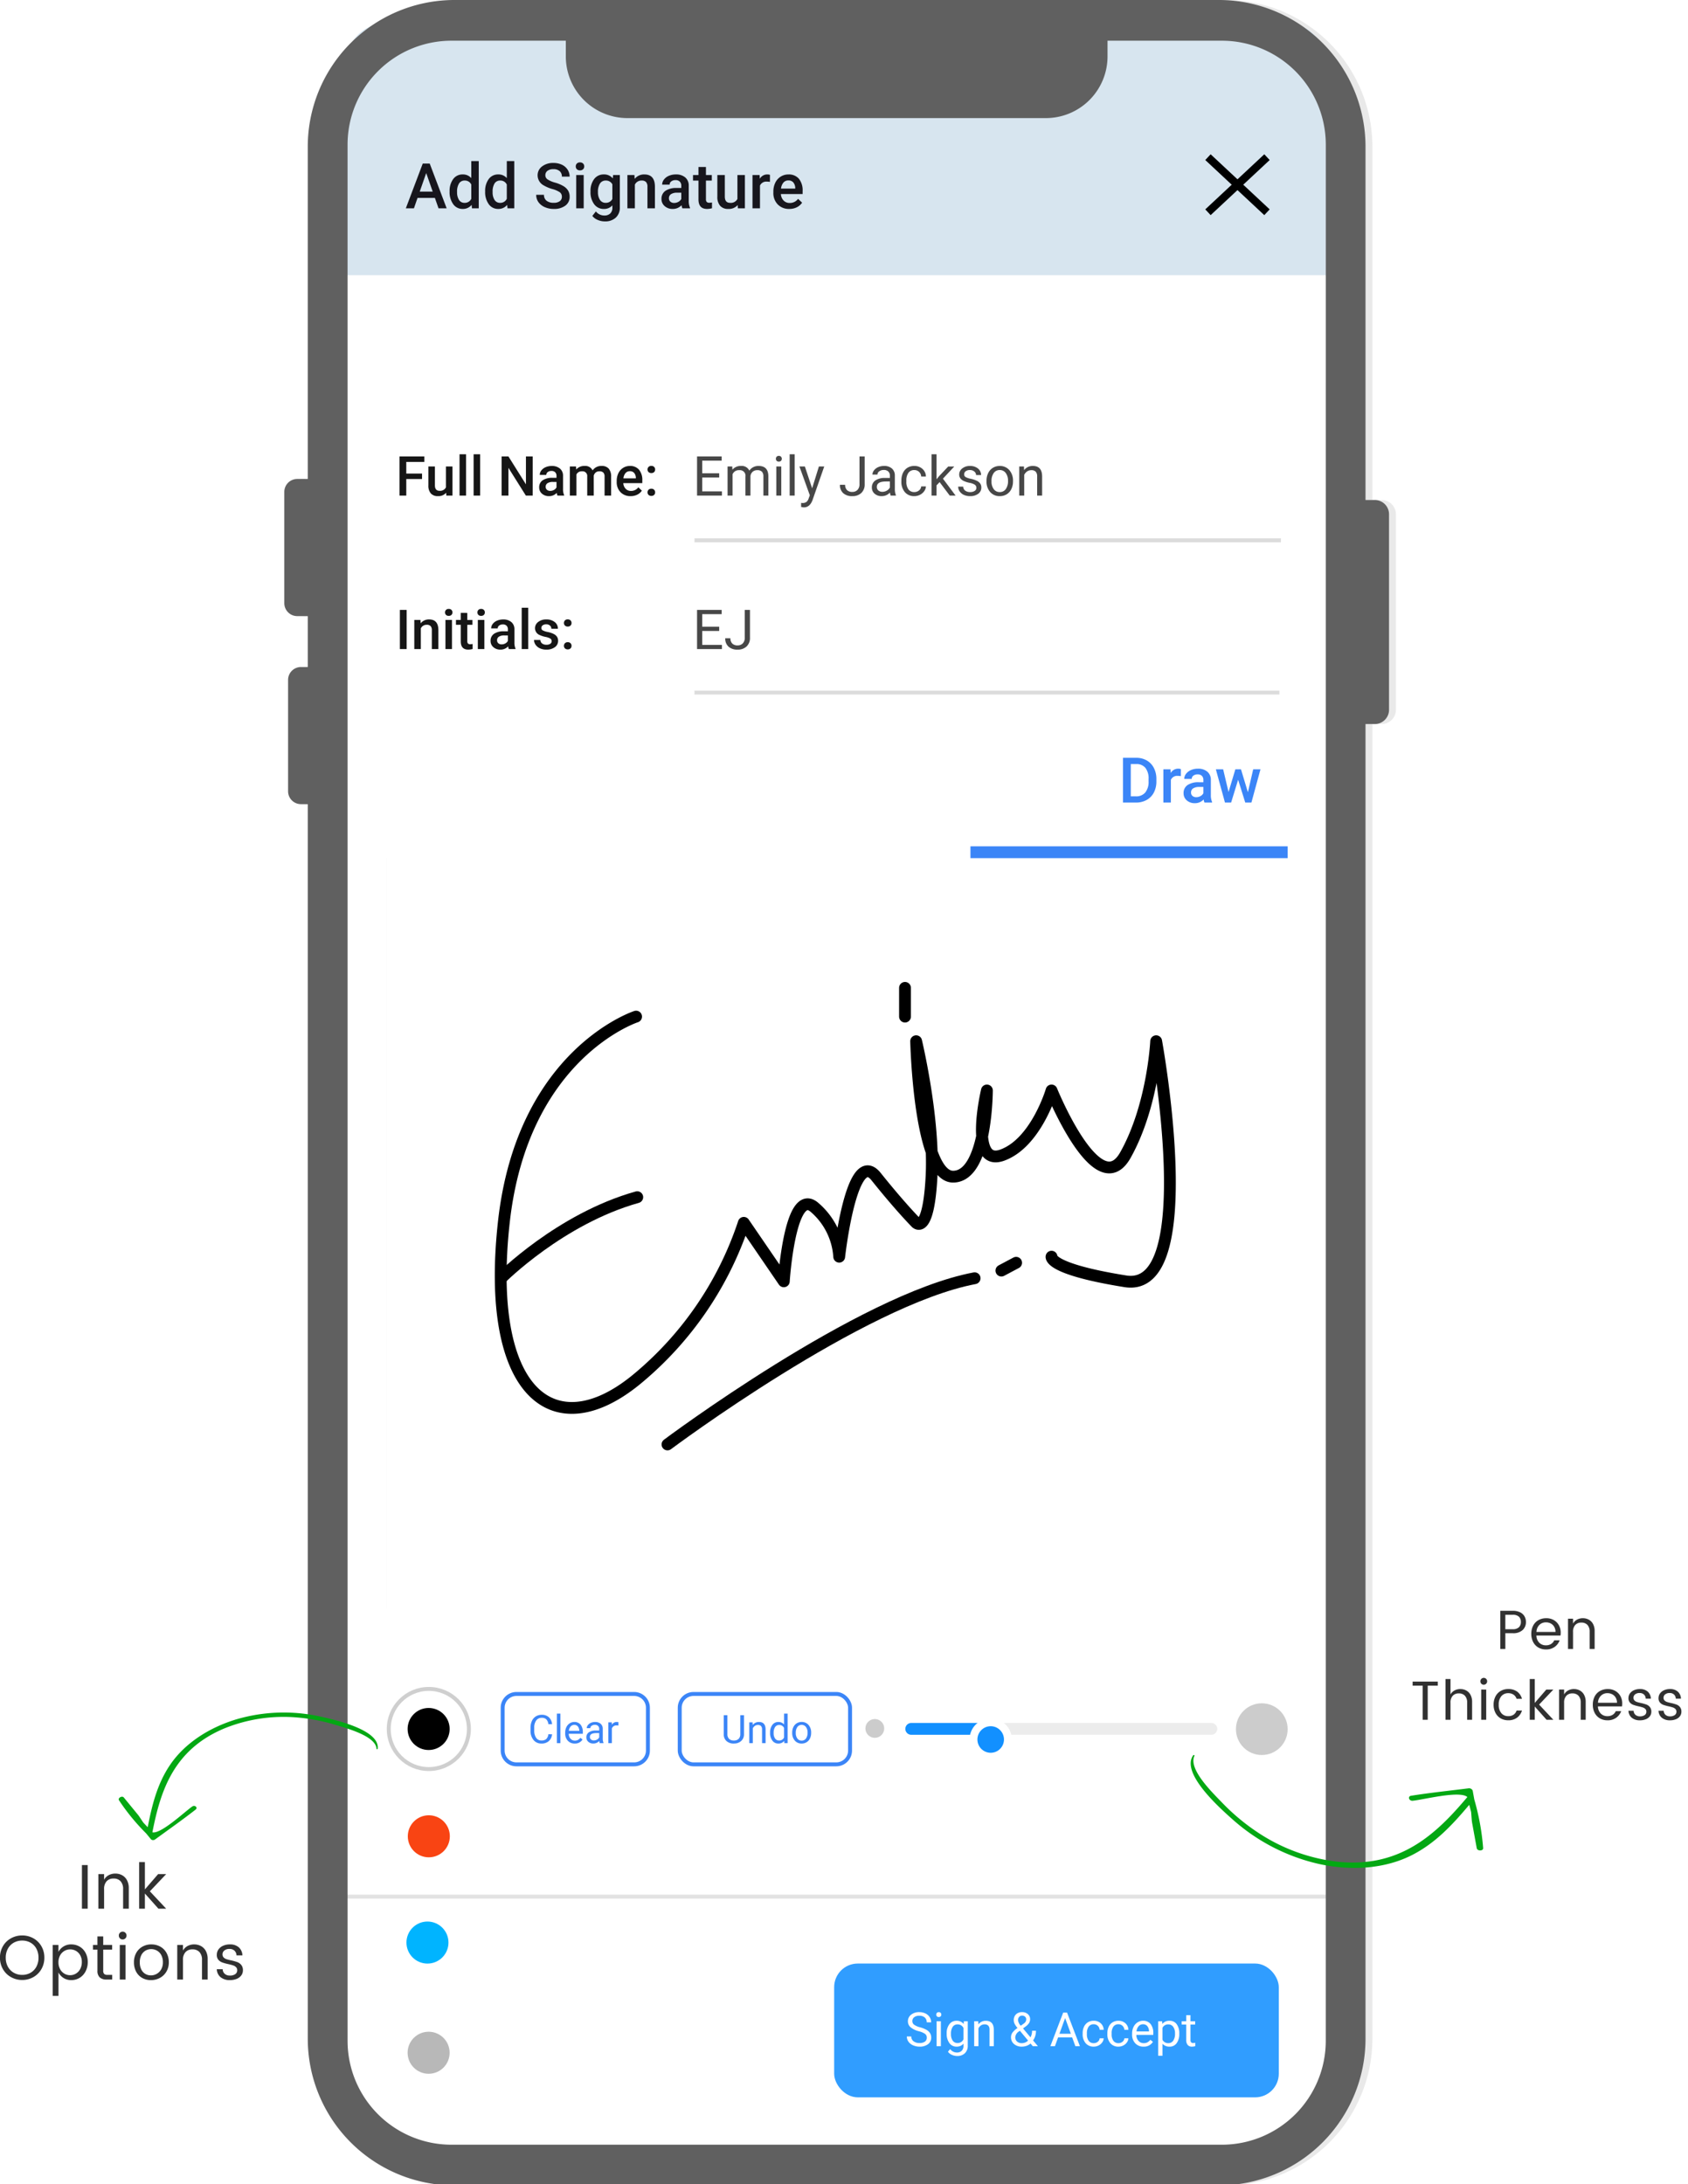 <?xml version="1.0" encoding="utf-8"?>
<svg xmlns="http://www.w3.org/2000/svg" xmlns:xlink="http://www.w3.org/1999/xlink" width="429" height="555" viewBox="0 0 429 555">
  <defs>
    <clipPath id="clip-path">
      <rect id="Rectangle_8425" data-name="Rectangle 8425" width="429" height="555" transform="translate(4623 964)" fill="#fff"/>
    </clipPath>
    <filter id="Rectangle_8421">
      <feOffset input="SourceAlpha"/>
      <feGaussianBlur stdDeviation="7.5" result="blur"/>
      <feFlood flood-opacity="0.122" result="color"/>
      <feComposite operator="out" in="SourceGraphic" in2="blur"/>
      <feComposite operator="in" in="color"/>
      <feComposite operator="in" in2="SourceGraphic"/>
    </filter>
    <filter id="Path_50252" x="237.405" y="427.628" width="28.752" height="28.753" filterUnits="userSpaceOnUse">
      <feOffset dy="3" input="SourceAlpha"/>
      <feGaussianBlur stdDeviation="3" result="blur-2"/>
      <feFlood flood-opacity="0.161"/>
      <feComposite operator="in" in2="blur-2"/>
      <feComposite in="SourceGraphic"/>
    </filter>
    <clipPath id="clip-path-2">
      <rect id="Rectangle_8395" data-name="Rectangle 8395" width="67.218" height="26.301" transform="translate(0)" fill="#03a813"/>
    </clipPath>
    <clipPath id="clip-path-3">
      <rect id="Rectangle_8395-2" data-name="Rectangle 8395" width="77.562" height="30.348" fill="#03a813"/>
    </clipPath>
  </defs>
  <g id="Mask_Group_82" data-name="Mask Group 82" transform="translate(-4623 -964)" clip-path="url(#clip-path)">
    <g id="Group_41165" data-name="Group 41165" transform="translate(3577.251 5.934)">
      <g id="screen_bg" data-name="screen bg" transform="translate(829.749)">
        <path id="Union_19" data-name="Union 19" d="M-1626.7,555.321a37.3,37.3,0,0,1-37.334-37.267V204.334h-1.724a3.272,3.272,0,0,1-3.281-3.273v-28.3a3.275,3.275,0,0,1,3.281-3.273h1.724V156.554h-2.677a3.287,3.287,0,0,1-3.287-3.281v-28.29a3.286,3.286,0,0,1,3.287-3.28h2.677V37.261A37.293,37.293,0,0,1-1626.7,0h194.172a37.289,37.289,0,0,1,37.319,37.261V127.05h2.335a3.633,3.633,0,0,1,3.641,3.622v49.685a3.629,3.629,0,0,1-3.641,3.622h-2.335V518.054a37.3,37.3,0,0,1-37.319,37.267Z" transform="translate(1960 958.066)" fill="#d8d8d8" opacity="0.56"/>
        <g id="Group_41117" data-name="Group 41117" transform="translate(302.348 964)">
          <g id="Group_31902" data-name="Group 31902" transform="translate(1.984 0)">
            <g id="Group_5250" data-name="Group 5250" transform="translate(0)">
              <rect id="Rectangle_12" data-name="Rectangle 12" width="249" height="540" rx="10" transform="translate(-0.081 0)" fill="#fff"/>
              <path id="Rectangle_5434" data-name="Rectangle 5434" d="M10,0H239a10,10,0,0,1,10,10V64a0,0,0,0,1,0,0H0a0,0,0,0,1,0,0V10A10,10,0,0,1,10,0Z" transform="translate(-0.332 0)" fill="#d7e5ef"/>
              <g id="Group_41119" data-name="Group 41119" transform="translate(14.98 30)">
                <path id="Path_50243" data-name="Path 50243" d="M7.523-2.648H3.117L2.2,0H.141l4.3-11.375H6.211L10.516,0H8.453ZM3.672-4.242h3.3L5.32-8.961Zm7.594-.047a5.026,5.026,0,0,1,.906-3.137A2.9,2.9,0,0,1,14.6-8.609a2.759,2.759,0,0,1,2.172.938V-12h1.9V0H16.953l-.094-.875A2.8,2.8,0,0,1,14.586.156a2.887,2.887,0,0,1-2.4-1.2A5.21,5.21,0,0,1,11.266-4.289Zm1.9.164a3.519,3.519,0,0,0,.5,2.012,1.61,1.61,0,0,0,1.41.723,1.793,1.793,0,0,0,1.7-1.039V-6.039a1.766,1.766,0,0,0-1.687-1.016,1.622,1.622,0,0,0-1.422.73A3.919,3.919,0,0,0,13.164-4.125ZM20.3-4.289A5.026,5.026,0,0,1,21.2-7.426a2.9,2.9,0,0,1,2.43-1.184,2.759,2.759,0,0,1,2.172.938V-12h1.9V0H25.984l-.094-.875A2.8,2.8,0,0,1,23.617.156a2.887,2.887,0,0,1-2.4-1.2A5.21,5.21,0,0,1,20.3-4.289Zm1.9.164a3.519,3.519,0,0,0,.5,2.012,1.61,1.61,0,0,0,1.41.723A1.793,1.793,0,0,0,25.8-2.43V-6.039a1.766,1.766,0,0,0-1.687-1.016,1.622,1.622,0,0,0-1.422.73A3.918,3.918,0,0,0,22.2-4.125Zm17.6,1.2a1.374,1.374,0,0,0-.527-1.156,6.345,6.345,0,0,0-1.9-.82,9.186,9.186,0,0,1-2.187-.922,2.919,2.919,0,0,1-1.555-2.547,2.772,2.772,0,0,1,1.121-2.266,4.538,4.538,0,0,1,2.91-.891,4.916,4.916,0,0,1,2.117.438,3.475,3.475,0,0,1,1.461,1.246,3.2,3.2,0,0,1,.531,1.793H39.8a1.782,1.782,0,0,0-.559-1.395,2.305,2.305,0,0,0-1.6-.5,2.408,2.408,0,0,0-1.5.414A1.379,1.379,0,0,0,35.6-8.383,1.247,1.247,0,0,0,36.18-7.34a6.66,6.66,0,0,0,1.906.813,8.768,8.768,0,0,1,2.133.9A3.392,3.392,0,0,1,41.4-4.473a3.011,3.011,0,0,1,.375,1.527,2.707,2.707,0,0,1-1.09,2.262,4.727,4.727,0,0,1-2.957.84A5.557,5.557,0,0,1,35.457-.3a3.812,3.812,0,0,1-1.609-1.262,3.144,3.144,0,0,1-.574-1.875H35.25a1.84,1.84,0,0,0,.641,1.5,2.805,2.805,0,0,0,1.836.531,2.437,2.437,0,0,0,1.551-.418A1.349,1.349,0,0,0,39.8-2.93ZM45.344,0h-1.9V-8.453h1.9ZM43.328-10.648a1.008,1.008,0,0,1,.277-.727,1.048,1.048,0,0,1,.793-.289,1.061,1.061,0,0,1,.8.289,1,1,0,0,1,.281.727.977.977,0,0,1-.281.715,1.069,1.069,0,0,1-.8.285,1.056,1.056,0,0,1-.793-.285A.984.984,0,0,1,43.328-10.648Zm3.75,6.359A4.944,4.944,0,0,1,48-7.434a2.971,2.971,0,0,1,2.457-1.176A2.784,2.784,0,0,1,52.734-7.6l.086-.852h1.711v8.2A3.406,3.406,0,0,1,53.5,2.367a3.943,3.943,0,0,1-2.793.961,4.5,4.5,0,0,1-1.816-.387A3.228,3.228,0,0,1,47.539,1.93l.9-1.141a2.713,2.713,0,0,0,2.156,1.039,2.1,2.1,0,0,0,1.492-.512,1.961,1.961,0,0,0,.547-1.5v-.57a2.8,2.8,0,0,1-2.187.914,2.964,2.964,0,0,1-2.426-1.18A5.1,5.1,0,0,1,47.078-4.289Zm1.891.164a3.4,3.4,0,0,0,.52,2,1.671,1.671,0,0,0,1.441.73,1.827,1.827,0,0,0,1.7-.984V-6.094a1.8,1.8,0,0,0-1.687-.961,1.677,1.677,0,0,0-1.457.742A3.811,3.811,0,0,0,48.969-4.125Zm9.273-4.328.055.977a3.039,3.039,0,0,1,2.461-1.133q2.641,0,2.688,3.023V0h-1.9V-5.477A1.741,1.741,0,0,0,61.2-6.668a1.462,1.462,0,0,0-1.137-.387,1.829,1.829,0,0,0-1.711,1.039V0h-1.9V-8.453ZM70.43,0a2.93,2.93,0,0,1-.219-.789,2.955,2.955,0,0,1-2.219.945A2.982,2.982,0,0,1,65.914-.57a2.325,2.325,0,0,1-.8-1.8,2.4,2.4,0,0,1,1-2.074,4.865,4.865,0,0,1,2.871-.723h1.164v-.555a1.481,1.481,0,0,0-.367-1.051,1.456,1.456,0,0,0-1.117-.395A1.672,1.672,0,0,0,67.6-6.84a1,1,0,0,0-.414.824h-1.9a2.107,2.107,0,0,1,.461-1.3A3.071,3.071,0,0,1,67-8.266a4.4,4.4,0,0,1,1.77-.344,3.547,3.547,0,0,1,2.367.746,2.661,2.661,0,0,1,.906,2.1v3.813a4.321,4.321,0,0,0,.32,1.82V0ZM68.344-1.367A2.159,2.159,0,0,0,69.4-1.641a1.827,1.827,0,0,0,.746-.734V-3.969H69.125a2.8,2.8,0,0,0-1.586.367,1.189,1.189,0,0,0-.531,1.039,1.109,1.109,0,0,0,.363.871A1.407,1.407,0,0,0,68.344-1.367Zm8.07-9.141v2.055h1.492v1.406H76.414v4.719a1.039,1.039,0,0,0,.191.7.888.888,0,0,0,.684.215,2.924,2.924,0,0,0,.664-.078V-.023a4.676,4.676,0,0,1-1.25.18q-2.188,0-2.187-2.414V-7.047H73.125V-8.453h1.391v-2.055Zm8.063,9.68A2.944,2.944,0,0,1,82.1.156a2.624,2.624,0,0,1-2.082-.8,3.423,3.423,0,0,1-.707-2.328V-8.453h1.9V-3q0,1.609,1.336,1.609a1.876,1.876,0,0,0,1.867-.992v-6.07h1.9V0H84.523Zm8.2-5.891a4.7,4.7,0,0,0-.773-.062,1.741,1.741,0,0,0-1.758,1V0h-1.9V-8.453h1.813l.047.945a2.139,2.139,0,0,1,1.906-1.1,1.777,1.777,0,0,1,.672.109ZM97.594.156A3.928,3.928,0,0,1,94.668-.98a4.124,4.124,0,0,1-1.121-3.027v-.234A5.072,5.072,0,0,1,94.035-6.5a3.716,3.716,0,0,1,1.371-1.551,3.625,3.625,0,0,1,1.969-.555,3.318,3.318,0,0,1,2.668,1.1,4.658,4.658,0,0,1,.941,3.117v.766H95.461a2.539,2.539,0,0,0,.7,1.656,2.1,2.1,0,0,0,1.543.609,2.571,2.571,0,0,0,2.125-1.055l1.023.977A3.418,3.418,0,0,1,99.5-.262,4.244,4.244,0,0,1,97.594.156Zm-.227-7.242a1.6,1.6,0,0,0-1.262.547,2.835,2.835,0,0,0-.613,1.523h3.617v-.141A2.307,2.307,0,0,0,98.6-6.6,1.586,1.586,0,0,0,97.367-7.086Z" transform="translate(-0.312 17)" fill="#17161d"/>
                <g id="Group_31994" data-name="Group 31994" transform="translate(203.728 4)">
                  <line id="Line_563" data-name="Line 563" x2="15" y2="14" transform="translate(-0.04 0)" fill="none" stroke="#000" stroke-width="2"/>
                  <line id="Line_564" data-name="Line 564" x1="15" y2="14" transform="translate(-0.04 0)" fill="none" stroke="#000" stroke-width="2"/>
                </g>
              </g>
            </g>
          </g>
          <g id="Group_31992" data-name="Group 31992" transform="translate(1.984 476)">
            <g id="Group_31979" data-name="Group 31979" transform="translate(123.835 17)">
              <rect id="Rectangle_29" data-name="Rectangle 29" width="113" height="34" rx="6" transform="translate(-0.167 0)" fill="#2297ff" opacity="0.93"/>
              <path id="Path_50254" data-name="Path 50254" d="M3.5-3.8A5.29,5.29,0,0,1,1.4-4.825a1.954,1.954,0,0,1-.659-1.5,2.064,2.064,0,0,1,.806-1.667,3.2,3.2,0,0,1,2.095-.659,3.5,3.5,0,0,1,1.567.34,2.577,2.577,0,0,1,1.066.938A2.4,2.4,0,0,1,6.65-6.064H5.52a1.56,1.56,0,0,0-.492-1.22,2,2,0,0,0-1.389-.444,2.049,2.049,0,0,0-1.3.367,1.224,1.224,0,0,0-.466,1.018,1.1,1.1,0,0,0,.442.883,4.339,4.339,0,0,0,1.506.66,6.987,6.987,0,0,1,1.664.66,2.525,2.525,0,0,1,.891.841,2.146,2.146,0,0,1,.29,1.131A1.993,1.993,0,0,1,5.859-.507,3.448,3.448,0,0,1,3.7.117,4.01,4.01,0,0,1,2.057-.22,2.761,2.761,0,0,1,.882-1.143a2.252,2.252,0,0,1-.413-1.33H1.6a1.469,1.469,0,0,0,.571,1.222A2.4,2.4,0,0,0,3.7-.8a2.211,2.211,0,0,0,1.365-.363,1.18,1.18,0,0,0,.475-.99,1.158,1.158,0,0,0-.439-.97A5.066,5.066,0,0,0,3.5-3.8ZM9.117,0H8.033V-6.34H9.117ZM7.945-8.021a.647.647,0,0,1,.161-.445.6.6,0,0,1,.478-.182.614.614,0,0,1,.48.182.64.64,0,0,1,.164.445.619.619,0,0,1-.164.439.626.626,0,0,1-.48.176.616.616,0,0,1-.478-.176A.626.626,0,0,1,7.945-8.021Zm2.648,4.8a3.726,3.726,0,0,1,.686-2.358A2.192,2.192,0,0,1,13.1-6.457a2.181,2.181,0,0,1,1.811.82l.053-.7h.99V-.152a2.579,2.579,0,0,1-.729,1.939,2.692,2.692,0,0,1-1.96.709A3.261,3.261,0,0,1,11.918,2.2a2.31,2.31,0,0,1-1-.8l.563-.65a2.12,2.12,0,0,0,1.705.861,1.661,1.661,0,0,0,1.233-.445,1.7,1.7,0,0,0,.442-1.254V-.633a2.228,2.228,0,0,1-1.775.75,2.166,2.166,0,0,1-1.8-.9A3.918,3.918,0,0,1,10.594-3.223Zm1.09.123a2.843,2.843,0,0,0,.439,1.685,1.428,1.428,0,0,0,1.23.612,1.588,1.588,0,0,0,1.506-.932V-4.629a1.606,1.606,0,0,0-1.494-.908,1.441,1.441,0,0,0-1.236.615A3.1,3.1,0,0,0,11.684-3.1Zm6.926-3.24.035.8a2.31,2.31,0,0,1,1.9-.914q2.01,0,2.027,2.268V0H21.486V-4.2a1.459,1.459,0,0,0-.313-1.014,1.256,1.256,0,0,0-.958-.328,1.564,1.564,0,0,0-.926.281,1.91,1.91,0,0,0-.621.738V0H17.584V-6.34Zm8.338,4.049a2,2,0,0,1,.343-1.131,5.223,5.223,0,0,1,1.31-1.2,5.655,5.655,0,0,1-.762-1.113,2,2,0,0,1-.193-.838A2.011,2.011,0,0,1,28.219-8.1a2.158,2.158,0,0,1,1.559-.551,2.1,2.1,0,0,1,1.453.513A1.658,1.658,0,0,1,31.8-6.844a1.823,1.823,0,0,1-.261.952,3.388,3.388,0,0,1-.911.917l-.627.463,1.9,2.268a3.6,3.6,0,0,0,.4-1.693h.979a4.085,4.085,0,0,1-.721,2.479L33.779,0h-1.3L31.91-.674a2.97,2.97,0,0,1-1.017.589,3.6,3.6,0,0,1-1.187.2,2.932,2.932,0,0,1-2-.662A2.208,2.208,0,0,1,26.947-2.291Zm2.76,1.523a2.282,2.282,0,0,0,1.576-.656L29.2-3.914l-.193.141a1.951,1.951,0,0,0-.979,1.482,1.439,1.439,0,0,0,.448,1.107A1.734,1.734,0,0,0,29.707-.768Zm-.979-5.842A2.461,2.461,0,0,0,29.42-5.2l.691-.486a1.84,1.84,0,0,0,.545-.536,1.222,1.222,0,0,0,.146-.618A.838.838,0,0,0,30.51-7.5a1.069,1.069,0,0,0-.738-.261.955.955,0,0,0-.762.325A1.213,1.213,0,0,0,28.729-6.609ZM42.486-2.232H38.912L38.109,0h-1.16l3.258-8.531h.984L44.455,0H43.3Zm-3.234-.92h2.9L40.7-7.143ZM47.977-.768a1.561,1.561,0,0,0,1.014-.352A1.237,1.237,0,0,0,49.471-2H50.5a1.966,1.966,0,0,1-.375,1.037,2.47,2.47,0,0,1-.923.785,2.663,2.663,0,0,1-1.222.293,2.612,2.612,0,0,1-2.06-.864,3.442,3.442,0,0,1-.765-2.364v-.182a3.817,3.817,0,0,1,.34-1.646,2.588,2.588,0,0,1,.976-1.119,2.771,2.771,0,0,1,1.5-.4,2.543,2.543,0,0,1,1.772.639A2.283,2.283,0,0,1,50.5-4.16H49.471A1.494,1.494,0,0,0,49-5.171a1.449,1.449,0,0,0-1.034-.4,1.517,1.517,0,0,0-1.28.595,2.793,2.793,0,0,0-.454,1.72v.205a2.737,2.737,0,0,0,.451,1.688A1.524,1.524,0,0,0,47.977-.768Zm6.281,0a1.561,1.561,0,0,0,1.014-.352A1.237,1.237,0,0,0,55.752-2h1.025A1.966,1.966,0,0,1,56.4-.961a2.47,2.47,0,0,1-.923.785,2.663,2.663,0,0,1-1.222.293A2.612,2.612,0,0,1,52.2-.747a3.442,3.442,0,0,1-.765-2.364v-.182a3.817,3.817,0,0,1,.34-1.646,2.588,2.588,0,0,1,.976-1.119,2.771,2.771,0,0,1,1.5-.4,2.543,2.543,0,0,1,1.772.639,2.283,2.283,0,0,1,.753,1.658H55.752a1.494,1.494,0,0,0-.466-1.011,1.449,1.449,0,0,0-1.034-.4,1.517,1.517,0,0,0-1.28.595,2.793,2.793,0,0,0-.454,1.72v.205a2.737,2.737,0,0,0,.451,1.688A1.524,1.524,0,0,0,54.258-.768Zm6.369.885a2.77,2.77,0,0,1-2.1-.847,3.142,3.142,0,0,1-.809-2.265v-.2a3.8,3.8,0,0,1,.36-1.685,2.811,2.811,0,0,1,1.008-1.16,2.534,2.534,0,0,1,1.4-.419,2.374,2.374,0,0,1,1.922.814A3.526,3.526,0,0,1,63.1-3.311v.451H58.8a2.254,2.254,0,0,0,.548,1.515,1.722,1.722,0,0,0,1.333.577A1.888,1.888,0,0,0,61.658-1a2.444,2.444,0,0,0,.7-.621l.662.516A2.662,2.662,0,0,1,60.627.117Zm-.135-5.684a1.446,1.446,0,0,0-1.1.478A2.321,2.321,0,0,0,58.84-3.75h3.176v-.082a2.065,2.065,0,0,0-.445-1.28A1.361,1.361,0,0,0,60.492-5.566ZM69.709-3.1a3.8,3.8,0,0,1-.662,2.332,2.122,2.122,0,0,1-1.793.885,2.325,2.325,0,0,1-1.816-.732V2.438H64.354V-6.34h.99l.053.7a2.233,2.233,0,0,1,1.84-.82,2.162,2.162,0,0,1,1.808.861,3.838,3.838,0,0,1,.665,2.4Zm-1.084-.123a2.8,2.8,0,0,0-.457-1.693,1.472,1.472,0,0,0-1.254-.621,1.593,1.593,0,0,0-1.477.873v3.029a1.6,1.6,0,0,0,1.488.867,1.465,1.465,0,0,0,1.239-.618A3.058,3.058,0,0,0,68.625-3.223Zm3.932-4.652V-6.34H73.74V-5.5H72.557v3.937a.88.88,0,0,0,.158.572.666.666,0,0,0,.539.191,2.624,2.624,0,0,0,.516-.07V0a3.161,3.161,0,0,1-.832.116,1.35,1.35,0,0,1-1.1-.439,1.888,1.888,0,0,1-.369-1.248V-5.5H70.318V-6.34h1.154V-7.875Z" transform="translate(17.833 21)" fill="#fff"/>
            </g>
            <line id="Line_45" data-name="Line 45" x2="249" transform="translate(-0.332 0)" fill="none" stroke="#707070" stroke-width="1" opacity="0.2"/>
          </g>
          <g id="Group_41128" data-name="Group 41128" transform="translate(0 2)">
            <path id="Path_50244" data-name="Path 50244" d="M6.747-4.218H2.741V0H1.012V-9.953H7.335v1.395H2.741V-5.6H6.747ZM12.872-.725a2.576,2.576,0,0,1-2.078.861,2.3,2.3,0,0,1-1.822-.7A3,3,0,0,1,8.354-2.6V-7.4h1.661v4.771q0,1.408,1.169,1.408a1.642,1.642,0,0,0,1.634-.868V-7.4h1.661V0H12.913ZM17.938,0H16.276V-10.5h1.661Zm3.575,0H19.852V-10.5h1.661ZM34.863,0H33.134L28.7-7.062V0H26.968V-9.953H28.7l4.45,7.089V-9.953h1.716Zm6.3,0a2.564,2.564,0,0,1-.191-.69,2.586,2.586,0,0,1-1.941.827A2.61,2.61,0,0,1,37.215-.5a2.034,2.034,0,0,1-.7-1.572,2.1,2.1,0,0,1,.878-1.815A4.257,4.257,0,0,1,39.9-4.519H40.92V-5a1.3,1.3,0,0,0-.321-.919,1.274,1.274,0,0,0-.978-.345,1.463,1.463,0,0,0-.93.284.878.878,0,0,0-.362.721H36.668a1.844,1.844,0,0,1,.4-1.138,2.687,2.687,0,0,1,1.1-.831,3.854,3.854,0,0,1,1.548-.3,3.1,3.1,0,0,1,2.071.653,2.328,2.328,0,0,1,.793,1.835v3.336a3.781,3.781,0,0,0,.28,1.593V0ZM39.341-1.2a1.89,1.89,0,0,0,.926-.239,1.6,1.6,0,0,0,.653-.643V-3.473h-.9a2.449,2.449,0,0,0-1.388.321,1.041,1.041,0,0,0-.465.909.971.971,0,0,0,.318.762A1.231,1.231,0,0,0,39.341-1.2Zm6.542-6.2.048.772a2.662,2.662,0,0,1,2.133-.909A2.045,2.045,0,0,1,50.094-6.4a2.623,2.623,0,0,1,2.27-1.135,2.306,2.306,0,0,1,1.822.677,2.98,2.98,0,0,1,.612,2V0H53.136V-4.812a1.471,1.471,0,0,0-.308-1.032,1.347,1.347,0,0,0-1.019-.328,1.383,1.383,0,0,0-.926.3,1.6,1.6,0,0,0-.5.8L50.388,0H48.727V-4.867a1.185,1.185,0,0,0-1.333-1.306,1.462,1.462,0,0,0-1.415.813V0H44.317V-7.4ZM59.76.137A3.437,3.437,0,0,1,57.2-.858a3.608,3.608,0,0,1-.981-2.649v-.205a4.438,4.438,0,0,1,.427-1.979,3.252,3.252,0,0,1,1.2-1.357,3.172,3.172,0,0,1,1.723-.485,2.9,2.9,0,0,1,2.334.964,4.076,4.076,0,0,1,.824,2.728v.67H57.894a2.221,2.221,0,0,0,.612,1.449,1.837,1.837,0,0,0,1.35.533,2.249,2.249,0,0,0,1.859-.923l.9.854A2.99,2.99,0,0,1,61.424-.229,3.713,3.713,0,0,1,59.76.137Zm-.2-6.337a1.4,1.4,0,0,0-1.1.479,2.48,2.48,0,0,0-.537,1.333h3.165v-.123a2.019,2.019,0,0,0-.444-1.261A1.388,1.388,0,0,0,59.562-6.2Zm5.455,4.45a.949.949,0,0,1,.718.263.914.914,0,0,1,.253.66.882.882,0,0,1-.253.646.963.963,0,0,1-.718.256.966.966,0,0,1-.7-.253.867.867,0,0,1-.26-.649.914.914,0,0,1,.253-.66A.94.94,0,0,1,65.017-1.75Zm0-5.8a.949.949,0,0,1,.718.263.914.914,0,0,1,.253.66.882.882,0,0,1-.253.646.963.963,0,0,1-.718.256.966.966,0,0,1-.7-.253.867.867,0,0,1-.26-.649.914.914,0,0,1,.253-.66A.94.94,0,0,1,65.017-7.554Z" transform="translate(14.166 118)" fill="#161616"/>
            <path id="Path_50246" data-name="Path 50246" d="M6.781-4.6H2.468v3.527H7.479V0H1.155V-9.953H7.41V-8.88H2.468v3.206H6.781ZM10.1-7.4l.034.82a2.732,2.732,0,0,1,2.194-.957,2.115,2.115,0,0,1,2.112,1.189,2.8,2.8,0,0,1,.96-.861,2.837,2.837,0,0,1,1.4-.328q2.434,0,2.475,2.577V0H18.013V-4.881a1.7,1.7,0,0,0-.362-1.186,1.6,1.6,0,0,0-1.217-.393,1.677,1.677,0,0,0-1.169.42,1.706,1.706,0,0,0-.54,1.131V0H13.453V-4.847A1.411,1.411,0,0,0,11.874-6.46a1.692,1.692,0,0,0-1.7,1.06V0H8.907V-7.4ZM22.559,0H21.294V-7.4h1.265ZM21.191-9.358a.755.755,0,0,1,.188-.52.706.706,0,0,1,.557-.212.717.717,0,0,1,.561.212.747.747,0,0,1,.191.52.722.722,0,0,1-.191.513.73.73,0,0,1-.561.205.718.718,0,0,1-.557-.205A.73.73,0,0,1,21.191-9.358ZM25.956,0H24.691V-10.5h1.265ZM30.4-1.853,32.122-7.4h1.354L30.5,1.142q-.69,1.846-2.194,1.846l-.239-.021L27.6,2.878V1.853l.342.027a1.683,1.683,0,0,0,1-.26,1.88,1.88,0,0,0,.591-.95l.28-.752L27.173-7.4h1.381Zm12.038-8.1h1.319v7.048A2.919,2.919,0,0,1,42.9-.67a3.2,3.2,0,0,1-2.287.807A3.292,3.292,0,0,1,38.3-.622a2.74,2.74,0,0,1-.827-2.126h1.313a1.825,1.825,0,0,0,.468,1.333,1.814,1.814,0,0,0,1.357.479,1.76,1.76,0,0,0,1.316-.513,1.986,1.986,0,0,0,.509-1.436ZM50.36,0a2.657,2.657,0,0,1-.178-.779,2.822,2.822,0,0,1-2.105.916,2.611,2.611,0,0,1-1.794-.619,2,2,0,0,1-.7-1.569,2.091,2.091,0,0,1,.878-1.794,4.142,4.142,0,0,1,2.471-.639h1.23v-.581a1.42,1.42,0,0,0-.4-1.056A1.593,1.593,0,0,0,48.6-6.515a1.844,1.844,0,0,0-1.135.342A1.007,1.007,0,0,0,47-5.346H45.732a1.745,1.745,0,0,1,.393-1.07,2.683,2.683,0,0,1,1.066-.817,3.588,3.588,0,0,1,1.48-.3,2.924,2.924,0,0,1,2,.639,2.306,2.306,0,0,1,.752,1.76v3.4a4.162,4.162,0,0,0,.26,1.62V0Zm-2.1-.964a2.223,2.223,0,0,0,1.128-.308,1.861,1.861,0,0,0,.772-.8V-3.589h-.991q-2.324,0-2.324,1.36a1.151,1.151,0,0,0,.4.93A1.524,1.524,0,0,0,48.262-.964ZM56.376-.9a1.822,1.822,0,0,0,1.183-.41,1.443,1.443,0,0,0,.561-1.025h1.2a2.293,2.293,0,0,1-.437,1.21A2.881,2.881,0,0,1,57.8-.205a3.107,3.107,0,0,1-1.425.342,3.047,3.047,0,0,1-2.4-1.008,4.016,4.016,0,0,1-.892-2.758v-.212a4.453,4.453,0,0,1,.4-1.921,3.02,3.02,0,0,1,1.138-1.306,3.233,3.233,0,0,1,1.753-.465,2.966,2.966,0,0,1,2.068.745,2.663,2.663,0,0,1,.878,1.935h-1.2a1.743,1.743,0,0,0-.543-1.179,1.691,1.691,0,0,0-1.207-.461,1.77,1.77,0,0,0-1.494.694,3.259,3.259,0,0,0-.53,2.006v.239a3.194,3.194,0,0,0,.526,1.969A1.779,1.779,0,0,0,56.376-.9ZM62.8-3.425l-.793.827V0H60.744V-10.5h1.265v6.351l.677-.813,2.3-2.434h1.538l-2.878,3.09L66.862,0H65.379ZM72.14-1.962a.931.931,0,0,0-.386-.8,3.718,3.718,0,0,0-1.347-.489,6.367,6.367,0,0,1-1.524-.492,2.169,2.169,0,0,1-.834-.684,1.635,1.635,0,0,1-.27-.943A1.919,1.919,0,0,1,68.547-6.9a3,3,0,0,1,1.965-.629,3.091,3.091,0,0,1,2.041.649,2.063,2.063,0,0,1,.783,1.661H72.064a1.142,1.142,0,0,0-.441-.9,1.652,1.652,0,0,0-1.111-.376,1.729,1.729,0,0,0-1.08.3.947.947,0,0,0-.39.786.767.767,0,0,0,.362.69,4.458,4.458,0,0,0,1.309.444,6.821,6.821,0,0,1,1.535.506,2.239,2.239,0,0,1,.872.708A1.74,1.74,0,0,1,73.4-2.051a1.893,1.893,0,0,1-.793,1.589,3.326,3.326,0,0,1-2.058.6,3.725,3.725,0,0,1-1.572-.314,2.557,2.557,0,0,1-1.07-.878,2.117,2.117,0,0,1-.386-1.22H68.79A1.309,1.309,0,0,0,69.3-1.268,1.976,1.976,0,0,0,70.554-.9a2.039,2.039,0,0,0,1.152-.291A.893.893,0,0,0,72.14-1.962Zm2.577-1.8a4.369,4.369,0,0,1,.427-1.955,3.187,3.187,0,0,1,1.189-1.34,3.238,3.238,0,0,1,1.74-.472,3.119,3.119,0,0,1,2.444,1.046,4.024,4.024,0,0,1,.933,2.782v.089a4.407,4.407,0,0,1-.414,1.938A3.14,3.14,0,0,1,79.854-.342a3.275,3.275,0,0,1-1.767.479A3.111,3.111,0,0,1,75.65-.909a4,4,0,0,1-.933-2.769Zm1.271.15a3.164,3.164,0,0,0,.571,1.976A1.827,1.827,0,0,0,78.087-.9a1.816,1.816,0,0,0,1.531-.755,3.46,3.46,0,0,0,.567-2.116,3.159,3.159,0,0,0-.578-1.972,1.836,1.836,0,0,0-1.535-.755,1.816,1.816,0,0,0-1.511.745A3.434,3.434,0,0,0,75.988-3.616ZM84.232-7.4l.041.93a2.7,2.7,0,0,1,2.215-1.066q2.345,0,2.365,2.646V0H87.589V-4.895a1.7,1.7,0,0,0-.366-1.183,1.466,1.466,0,0,0-1.118-.383,1.825,1.825,0,0,0-1.08.328,2.228,2.228,0,0,0-.725.861V0H83.036V-7.4Z" transform="translate(89.652 118)" fill="#474747"/>
            <line id="Line_763" data-name="Line 763" x2="149.045" transform="translate(90.152 129.363)" fill="none" stroke="#dcdcdc" stroke-width="1"/>
            <path id="Path_50245" data-name="Path 50245" d="M2.837,0H1.114V-9.953H2.837ZM6.344-7.4l.048.854a2.659,2.659,0,0,1,2.153-.991q2.311,0,2.352,2.646V0H9.235V-4.792a1.523,1.523,0,0,0-.3-1.042,1.28,1.28,0,0,0-.995-.338,1.6,1.6,0,0,0-1.5.909V0H4.778V-7.4ZM14.355,0H12.694V-7.4h1.661ZM12.592-9.317a.882.882,0,0,1,.243-.636.917.917,0,0,1,.694-.253.928.928,0,0,1,.7.253.875.875,0,0,1,.246.636.855.855,0,0,1-.246.625.935.935,0,0,1-.7.25.924.924,0,0,1-.694-.25A.861.861,0,0,1,12.592-9.317Zm5.653.123v1.8h1.306v1.23H18.245v4.129a.909.909,0,0,0,.167.612.777.777,0,0,0,.6.188,2.559,2.559,0,0,0,.581-.068V-.021A4.091,4.091,0,0,1,18.5.137q-1.914,0-1.914-2.112v-4.19H15.367V-7.4h1.217v-1.8ZM22.586,0H20.925V-7.4h1.661ZM20.822-9.317a.882.882,0,0,1,.243-.636.917.917,0,0,1,.694-.253.928.928,0,0,1,.7.253.875.875,0,0,1,.246.636.855.855,0,0,1-.246.625.935.935,0,0,1-.7.25.924.924,0,0,1-.694-.25A.861.861,0,0,1,20.822-9.317ZM28.813,0a2.564,2.564,0,0,1-.191-.69,2.586,2.586,0,0,1-1.941.827A2.61,2.61,0,0,1,24.862-.5a2.034,2.034,0,0,1-.7-1.572,2.1,2.1,0,0,1,.878-1.815,4.257,4.257,0,0,1,2.512-.632h1.019V-5a1.3,1.3,0,0,0-.321-.919,1.274,1.274,0,0,0-.978-.345,1.463,1.463,0,0,0-.93.284.878.878,0,0,0-.362.721H24.315a1.844,1.844,0,0,1,.4-1.138,2.687,2.687,0,0,1,1.1-.831,3.854,3.854,0,0,1,1.548-.3,3.1,3.1,0,0,1,2.071.653,2.328,2.328,0,0,1,.793,1.835v3.336a3.781,3.781,0,0,0,.28,1.593V0ZM26.988-1.2a1.89,1.89,0,0,0,.926-.239,1.6,1.6,0,0,0,.653-.643V-3.473h-.9a2.449,2.449,0,0,0-1.388.321,1.041,1.041,0,0,0-.465.909.971.971,0,0,0,.318.762A1.231,1.231,0,0,0,26.988-1.2ZM33.735,0H32.074V-10.5h1.661Zm5.954-2.01a.753.753,0,0,0-.366-.677A3.89,3.89,0,0,0,38.11-3.1,6.237,6.237,0,0,1,36.7-3.548a1.889,1.889,0,0,1-1.244-1.743,1.969,1.969,0,0,1,.807-1.6,3.189,3.189,0,0,1,2.051-.643,3.318,3.318,0,0,1,2.143.656,2.082,2.082,0,0,1,.817,1.7H39.607a1.024,1.024,0,0,0-.355-.8,1.362,1.362,0,0,0-.943-.318,1.472,1.472,0,0,0-.892.253.8.8,0,0,0-.345.677.673.673,0,0,0,.321.595,4.418,4.418,0,0,0,1.3.427,6.148,6.148,0,0,1,1.535.513,2.173,2.173,0,0,1,.827.714,1.822,1.822,0,0,1,.27,1.012A1.927,1.927,0,0,1,40.5-.482a3.527,3.527,0,0,1-2.167.619,3.825,3.825,0,0,1-1.62-.328,2.666,2.666,0,0,1-1.107-.9,2.136,2.136,0,0,1-.4-1.237h1.613a1.17,1.17,0,0,0,.444.906,1.727,1.727,0,0,0,1.087.318,1.68,1.68,0,0,0,1-.25A.772.772,0,0,0,39.689-2.01Zm4.081.26a.949.949,0,0,1,.718.263.914.914,0,0,1,.253.66.882.882,0,0,1-.253.646.963.963,0,0,1-.718.256.966.966,0,0,1-.7-.253.867.867,0,0,1-.26-.649.914.914,0,0,1,.253-.66A.94.94,0,0,1,43.771-1.75Zm0-5.8a.949.949,0,0,1,.718.263.914.914,0,0,1,.253.66.882.882,0,0,1-.253.646.963.963,0,0,1-.718.256.966.966,0,0,1-.7-.253.867.867,0,0,1-.26-.649.914.914,0,0,1,.253-.66A.94.94,0,0,1,43.771-7.554Z" transform="translate(14.166 157)" fill="#161616"/>
            <path id="Path_50247" data-name="Path 50247" d="M6.781-4.6H2.468v3.527H7.479V0H1.155V-9.953H7.41V-8.88H2.468v3.206H6.781Zm6.5-5.353H14.6v7.048A2.919,2.919,0,0,1,13.744-.67a3.2,3.2,0,0,1-2.287.807A3.292,3.292,0,0,1,9.146-.622a2.74,2.74,0,0,1-.827-2.126H9.632A1.825,1.825,0,0,0,10.1-1.415a1.814,1.814,0,0,0,1.357.479,1.76,1.76,0,0,0,1.316-.513,1.986,1.986,0,0,0,.509-1.436Z" transform="translate(89.652 157)" fill="#474747"/>
            <path id="Path_45518" data-name="Path 45518" d="M-189.5,0H-40.85" transform="translate(279.652 168.048)" fill="none" stroke="#dcdcdc" stroke-width="1"/>
          </g>
        </g>
        <path id="Path_50197" data-name="Path 50197" d="M1244.3,747.52a26.415,26.415,0,0,1-26.448,26.4H1022.134a26.414,26.414,0,0,1-26.443-26.4V265.693a26.414,26.414,0,0,1,26.443-26.4h29.025v4.012a15.674,15.674,0,0,0,15.7,15.651h106.274a15.674,15.674,0,0,0,15.7-15.651v-4.012h29.024a26.415,26.415,0,0,1,26.448,26.4ZM1256.735,356H1254.4V266.21a37.289,37.289,0,0,0-37.32-37.261H1022.907a37.293,37.293,0,0,0-37.333,37.261v84.443H982.9a3.287,3.287,0,0,0-3.287,3.28v28.29a3.287,3.287,0,0,0,3.287,3.28h2.677v12.936h-1.724a3.275,3.275,0,0,0-3.28,3.273v28.3a3.272,3.272,0,0,0,3.28,3.273h1.724V747a37.3,37.3,0,0,0,37.333,37.267H1217.08A37.294,37.294,0,0,0,1254.4,747V412.929h2.336a3.629,3.629,0,0,0,3.641-3.622V359.621a3.633,3.633,0,0,0-3.641-3.622" transform="translate(-691.358 729.117)" fill="#606060"/>
        <g id="Group_41148" data-name="Group 41148" transform="translate(17.025 -95)">
          <g data-type="innerShadowGroup">
            <rect id="Rectangle_8421-2" data-name="Rectangle 8421" width="229" height="190.736" transform="translate(297.227 1271)" fill="#f9f9f9"/>
            <g transform="matrix(1, 0, 0, 1, 198.98, 1053.07)" filter="url(#Rectangle_8421)">
              <rect id="Rectangle_8421-3" data-name="Rectangle 8421" width="229" height="190.736" transform="translate(98.25 217.93)" fill="#fff"/>
            </g>
          </g>
          <line id="Line_875" data-name="Line 875" x2="80.613" transform="translate(445.614 1269.617)" fill="none" stroke="#3b85f7" stroke-width="3"/>
          <g id="Group_32156" data-name="Group 32156" transform="translate(328.905 1482.957)">
            <g id="Group_41150" data-name="Group 41150" transform="translate(-8)">
              <g id="Group_31219" data-name="Group 31219" transform="translate(5.321 0.043)">
                <g id="Path_50250" data-name="Path 50250" fill="#fff">
                  <path d="M 33.914 18.387 L 4 18.387 C 2.07 18.387 0.5 16.817 0.5 14.887 L 0.5 4 C 0.5 2.07 2.07 0.5 4 0.5 L 33.914 0.5 C 35.843 0.5 37.414 2.07 37.414 4 L 37.414 14.887 C 37.414 16.817 35.843 18.387 33.914 18.387 Z" stroke="none"/>
                  <path d="M 4 1 C 2.346 1 1 2.346 1 4 L 1 14.887 C 1 16.542 2.346 17.887 4 17.887 L 33.914 17.887 C 35.568 17.887 36.914 16.542 36.914 14.887 L 36.914 4 C 36.914 2.346 35.568 1 33.914 1 L 4 1 M 4 -3.814697265625e-06 L 33.914 -3.814697265625e-06 C 36.123 -3.814697265625e-06 37.914 1.791 37.914 4 L 37.914 14.887 C 37.914 17.097 36.123 18.887 33.914 18.887 L 4 18.887 C 1.791 18.887 -3.814697265625e-06 17.097 -3.814697265625e-06 14.887 L -3.814697265625e-06 4 C -3.814697265625e-06 1.791 1.791 -3.814697265625e-06 4 -3.814697265625e-06 Z" stroke="none" fill="#3b85f7"/>
                </g>
              </g>
              <path id="Path_50249" data-name="Path 50249" d="M6.055-2.256A2.616,2.616,0,0,1,5.222-.515,2.728,2.728,0,0,1,3.359.1a2.505,2.505,0,0,1-2.019-.9A3.634,3.634,0,0,1,.581-3.223v-.684A4.051,4.051,0,0,1,.935-5.649a2.644,2.644,0,0,1,1-1.155,2.794,2.794,0,0,1,1.5-.4,2.569,2.569,0,0,1,1.816.632,2.647,2.647,0,0,1,.8,1.75H5.112a2.043,2.043,0,0,0-.53-1.234,1.6,1.6,0,0,0-1.14-.382,1.677,1.677,0,0,0-1.409.665,3.051,3.051,0,0,0-.51,1.891V-3.2a3.136,3.136,0,0,0,.483,1.842,1.562,1.562,0,0,0,1.353.684,1.8,1.8,0,0,0,1.2-.354,1.964,1.964,0,0,0,.554-1.233ZM8.174,0h-.9V-7.5h.9Zm3.638.1a2.308,2.308,0,0,1-1.748-.706A2.619,2.619,0,0,1,9.39-2.5v-.166a3.17,3.17,0,0,1,.3-1.4,2.343,2.343,0,0,1,.84-.967A2.112,2.112,0,0,1,11.7-5.381a1.979,1.979,0,0,1,1.6.679,2.939,2.939,0,0,1,.571,1.943v.376H10.293a1.878,1.878,0,0,0,.457,1.262A1.435,1.435,0,0,0,11.86-.64a1.573,1.573,0,0,0,.811-.2,2.037,2.037,0,0,0,.581-.518l.552.43A2.219,2.219,0,0,1,11.812.1ZM11.7-4.639a1.2,1.2,0,0,0-.918.4,1.934,1.934,0,0,0-.459,1.116h2.646v-.068A1.721,1.721,0,0,0,12.6-4.26,1.134,1.134,0,0,0,11.7-4.639ZM18.179,0a1.9,1.9,0,0,1-.127-.557,2.015,2.015,0,0,1-1.5.654,1.865,1.865,0,0,1-1.282-.442,1.43,1.43,0,0,1-.5-1.121,1.494,1.494,0,0,1,.627-1.282A2.958,2.958,0,0,1,17.158-3.2h.879v-.415a1.015,1.015,0,0,0-.283-.754,1.138,1.138,0,0,0-.835-.281,1.317,1.317,0,0,0-.811.244.719.719,0,0,0-.327.591h-.908a1.247,1.247,0,0,1,.281-.764,1.916,1.916,0,0,1,.762-.583,2.563,2.563,0,0,1,1.057-.215,2.089,2.089,0,0,1,1.431.457,1.647,1.647,0,0,1,.537,1.257v2.432a2.973,2.973,0,0,0,.186,1.157V0Zm-1.5-.688a1.588,1.588,0,0,0,.806-.22,1.329,1.329,0,0,0,.552-.571V-2.563h-.708q-1.66,0-1.66.972a.822.822,0,0,0,.283.664A1.089,1.089,0,0,0,16.68-.688Zm6.23-3.784a2.707,2.707,0,0,0-.444-.034,1.19,1.19,0,0,0-1.206.757V0h-.9V-5.283h.879l.015.61a1.407,1.407,0,0,1,1.26-.708.923.923,0,0,1,.4.068Z" transform="translate(12.321 13.043)" fill="#3b85f7"/>
            </g>
            <g id="Group_41151" data-name="Group 41151" transform="translate(-7)">
              <g id="Group_41152" data-name="Group 41152">
                <g id="Group_32110" data-name="Group 32110" transform="translate(49.321 0.043)">
                  <g id="Rectangle_4025" data-name="Rectangle 4025" fill="#fff" stroke="#3b85f7" stroke-width="1">
                    <rect width="44.29" height="18.887" rx="4" stroke="none"/>
                    <rect x="0.5" y="0.5" width="43.29" height="17.887" rx="3.5" fill="none"/>
                  </g>
                </g>
                <path id="Path_50251" data-name="Path 50251" d="M5.83-7.109v4.834A2.268,2.268,0,0,1,5.2-.63,2.548,2.548,0,0,1,3.5.088L3.247.1a2.661,2.661,0,0,1-1.86-.63,2.253,2.253,0,0,1-.7-1.733V-7.109h.928v4.814a1.626,1.626,0,0,0,.425,1.2,1.633,1.633,0,0,0,1.211.427,1.644,1.644,0,0,0,1.218-.425,1.623,1.623,0,0,0,.422-1.2V-7.109ZM8.022-5.283l.029.664a1.925,1.925,0,0,1,1.582-.762q1.675,0,1.689,1.89V0h-.9V-3.5a1.216,1.216,0,0,0-.261-.845,1.047,1.047,0,0,0-.8-.273,1.3,1.3,0,0,0-.771.234,1.592,1.592,0,0,0-.518.615V0h-.9V-5.283Zm4.443,2.6a3.1,3.1,0,0,1,.576-1.956,1.822,1.822,0,0,1,1.509-.74,1.832,1.832,0,0,1,1.47.635V-7.5h.9V0h-.83L16.05-.566A1.84,1.84,0,0,1,14.541.1a1.8,1.8,0,0,1-1.5-.752,3.13,3.13,0,0,1-.579-1.963Zm.9.1a2.343,2.343,0,0,0,.371,1.406,1.2,1.2,0,0,0,1.025.508,1.318,1.318,0,0,0,1.255-.771V-3.867a1.328,1.328,0,0,0-1.245-.747A1.205,1.205,0,0,0,13.74-4.1,2.58,2.58,0,0,0,13.369-2.583Zm4.717-.107a3.121,3.121,0,0,1,.305-1.4,2.277,2.277,0,0,1,.85-.957,2.313,2.313,0,0,1,1.243-.337,2.228,2.228,0,0,1,1.746.747A2.874,2.874,0,0,1,22.9-2.646v.063A3.148,3.148,0,0,1,22.6-1.2a2.243,2.243,0,0,1-.845.955A2.339,2.339,0,0,1,20.493.1a2.222,2.222,0,0,1-1.741-.747,2.86,2.86,0,0,1-.667-1.978Zm.908.107A2.26,2.26,0,0,0,19.4-1.172a1.3,1.3,0,0,0,1.091.532,1.3,1.3,0,0,0,1.094-.54,2.472,2.472,0,0,0,.405-1.511A2.256,2.256,0,0,0,21.58-4.1a1.312,1.312,0,0,0-1.1-.54,1.3,1.3,0,0,0-1.079.532A2.453,2.453,0,0,0,18.994-2.583Z" transform="translate(60.321 13.043)" fill="#3b85f7"/>
              </g>
            </g>
          </g>
          <g id="Group_32151" data-name="Group 32151" transform="translate(418.917 1485.5)">
            <g id="Group_32115" data-name="Group 32115" transform="translate(0 4.373)">
              <circle id="Ellipse_1803" data-name="Ellipse 1803" cx="2.389" cy="2.389" r="2.389" transform="translate(0 0)" fill="#ccc"/>
            </g>
            <g id="Group_32116" data-name="Group 32116" transform="translate(94.168 0.373)">
              <circle id="Ellipse_1803-2" data-name="Ellipse 1803" cx="6.571" cy="6.571" r="6.571" transform="translate(0)" fill="#ccc"/>
            </g>
            <line id="Line_790" data-name="Line 790" x2="76.266" transform="translate(11.648 6.873)" fill="none" stroke="#ececec" stroke-linecap="round" stroke-width="3"/>
            <path id="Path_50253" data-name="Path 50253" d="M0,0H20.474" transform="translate(11.648 6.873)" fill="none" stroke="#1290ff" stroke-linecap="round" stroke-width="3"/>
            <g id="Group_32117" data-name="Group 32117" transform="translate(26.464 1.195)">
              <g transform="matrix(1, 0, 0, 1, -246.41, -433.63)" filter="url(#Path_50252)">
                <g id="Path_50252-2" data-name="Path 50252" transform="translate(246.41 433.63)" fill="#1290ff">
                  <path d="M 5.376 9.752 C 2.963 9.752 1 7.789 1 5.376 C 1 2.963 2.963 1 5.376 1 C 7.789 1 9.752 2.963 9.752 5.376 C 9.752 7.789 7.789 9.752 5.376 9.752 Z" stroke="none"/>
                  <path d="M 5.376 2 C 3.515 2 2 3.515 2 5.376 C 2 7.238 3.515 8.752 5.376 8.752 C 7.238 8.752 8.752 7.238 8.752 5.376 C 8.752 3.515 7.238 2 5.376 2 M 5.376 3.814697265625e-06 C 8.345 3.814697265625e-06 10.752 2.407 10.752 5.376 C 10.752 8.345 8.345 10.752 5.376 10.752 C 2.407 10.752 3.814697265625e-06 8.345 3.814697265625e-06 5.376 C 3.814697265625e-06 2.407 2.407 3.814697265625e-06 5.376 3.814697265625e-06 Z" stroke="none" fill="#fff"/>
                </g>
              </g>
            </g>
          </g>
          <g id="Group_32118" data-name="Group 32118" transform="translate(326.227 1304.078)">
            <path id="Path_45508" data-name="Path 45508" d="M269,210.256s15.055-15.129,34.609-20.6" transform="translate(-268.903 -136.467)" fill="none" stroke="#000" stroke-linecap="round" stroke-width="3"/>
            <g id="Group_32107" data-name="Group 32107" transform="translate(0)">
              <path id="Path_45506" data-name="Path 45506" d="M307.948,128.853s-28.938,9.386-33.631,52.4,12.514,57.095,33.631,39.888a86.949,86.949,0,0,0,27.374-39.888l10.167,14.86s1.565-24.246,7.821-18.771a18.023,18.023,0,0,1,6.257,12.514s3.128-28.155,9.385-20.335,10.168,11.732,10.168,11.732,3.128,3.129,3.911-11.732-3.911-34.414-3.911-34.414.783,34.414,9.386,34.414,8.6-21.9,8.6-21.9-4.693,19.554,3.911,16.425,12.514-16.425,12.514-16.425,11.732,28.939,18.771,16.425,7.821-28.939,7.821-28.939,11.732,64.133-7.821,61.005-18.771-6.257-18.771-6.257" transform="translate(-273.539 -121.544)" fill="none" stroke="#000" stroke-linecap="round" stroke-linejoin="round" stroke-width="3"/>
              <path id="Path_45507" data-name="Path 45507" d="M331.345,261.753s49.119-36.759,78.058-42.234" transform="translate(-288.959 -145.73)" fill="none" stroke="#000" stroke-linecap="round" stroke-width="3"/>
              <path id="Path_45509" data-name="Path 45509" d="M409,124.427v-7.309" transform="translate(-306.249 -117.118)" fill="none" stroke="#000" stroke-linecap="round" stroke-width="3"/>
              <path id="Path_45510" data-name="Path 45510" d="M0,4.246V0" transform="matrix(0.469, 0.883, -0.883, 0.469, 130.997, 69.857)" fill="none" stroke="#000" stroke-linecap="round" stroke-width="3"/>
            </g>
          </g>
          <g id="Component_184_5" data-name="Component 184 – 5" transform="translate(297.227 1481.717)">
            <g id="Group_32160" data-name="Group 32160">
              <circle id="Ellipse_1801" data-name="Ellipse 1801" cx="5.342" cy="5.342" r="5.342" transform="translate(5.342 5.342)"/>
              <g id="Ellipse_1802" data-name="Ellipse 1802" transform="translate(0.047)" fill="none" stroke="#cfcfcf" stroke-width="1">
                <circle cx="10.684" cy="10.684" r="10.684" stroke="none"/>
                <circle cx="10.684" cy="10.684" r="10.184" fill="none"/>
              </g>
            </g>
            <g id="Group_32157" data-name="Group 32157" transform="translate(0.047 27.268)">
              <g id="Ellipse_1804" data-name="Ellipse 1804" transform="translate(0 0)" fill="#fff" stroke="#fff" stroke-width="1">
                <circle cx="10.684" cy="10.684" r="10.684" stroke="none"/>
                <circle cx="10.684" cy="10.684" r="10.184" fill="none"/>
              </g>
              <circle id="Ellipse_1803-3" data-name="Ellipse 1803" cx="5.342" cy="5.342" r="5.342" transform="translate(5.342 5.342)" fill="#f94413"/>
            </g>
            <g id="Group_32158" data-name="Group 32158" transform="translate(0.13 54.269)">
              <g id="Ellipse_1804-2" data-name="Ellipse 1804" transform="translate(-0.083 0)" fill="#fff" stroke="#fff" stroke-width="1">
                <circle cx="10.684" cy="10.684" r="10.684" stroke="none"/>
                <circle cx="10.684" cy="10.684" r="10.184" fill="none"/>
              </g>
              <ellipse id="Ellipse_1803-4" data-name="Ellipse 1803" cx="5.34" cy="5.342" rx="5.34" ry="5.342" transform="translate(4.917 5.342)" fill="#00b4ff"/>
            </g>
            <g id="Group_32159" data-name="Group 32159" transform="translate(0 82.269)">
              <g id="Ellipse_1804-3" data-name="Ellipse 1804" transform="translate(0 0)" fill="#fff" stroke="#fff" stroke-width="1">
                <circle cx="10.684" cy="10.684" r="10.684" stroke="none"/>
                <circle cx="10.684" cy="10.684" r="10.184" fill="none"/>
              </g>
              <ellipse id="Ellipse_1803-5" data-name="Ellipse 1803" cx="5.34" cy="5.342" rx="5.34" ry="5.342" transform="translate(5.342 5.342)" fill="#b8b8b8"/>
            </g>
          </g>
        </g>
        <path id="Path_50248" data-name="Path 50248" d="M1.156,0V-11.375H4.516a5.269,5.269,0,0,1,2.676.672A4.581,4.581,0,0,1,9-8.8a6.051,6.051,0,0,1,.641,2.828v.57A6.026,6.026,0,0,1,9-2.555,4.526,4.526,0,0,1,7.16-.664,5.513,5.513,0,0,1,4.43,0ZM3.133-9.781v8.2H4.422a2.968,2.968,0,0,0,2.387-.973,4.237,4.237,0,0,0,.848-2.793v-.633a4.347,4.347,0,0,0-.8-2.828,2.853,2.853,0,0,0-2.336-.977ZM15.852-6.719a4.7,4.7,0,0,0-.773-.062,1.741,1.741,0,0,0-1.758,1V0h-1.9V-8.453h1.813l.047.945a2.139,2.139,0,0,1,1.906-1.1,1.777,1.777,0,0,1,.672.109ZM21.867,0a2.93,2.93,0,0,1-.219-.789A2.955,2.955,0,0,1,19.43.156,2.982,2.982,0,0,1,17.352-.57a2.325,2.325,0,0,1-.8-1.8,2.4,2.4,0,0,1,1-2.074,4.865,4.865,0,0,1,2.871-.723h1.164v-.555a1.481,1.481,0,0,0-.367-1.051A1.456,1.456,0,0,0,20.1-7.164a1.672,1.672,0,0,0-1.062.324,1,1,0,0,0-.414.824h-1.9a2.107,2.107,0,0,1,.461-1.3,3.071,3.071,0,0,1,1.254-.949,4.4,4.4,0,0,1,1.77-.344,3.547,3.547,0,0,1,2.367.746,2.661,2.661,0,0,1,.906,2.1v3.813a4.321,4.321,0,0,0,.32,1.82V0ZM19.781-1.367a2.159,2.159,0,0,0,1.059-.273,1.827,1.827,0,0,0,.746-.734V-3.969H20.563a2.8,2.8,0,0,0-1.586.367,1.189,1.189,0,0,0-.531,1.039,1.109,1.109,0,0,0,.363.871A1.407,1.407,0,0,0,19.781-1.367ZM32.9-2.617l1.344-5.836h1.852L33.789,0H32.227L30.414-5.8,28.633,0H27.07L24.758-8.453h1.852L27.977-2.68l1.734-5.773h1.43Z" transform="translate(500.251 1162)" fill="#3b85f7"/>
        <path id="Path_50256" data-name="Path 50256" d="M-8.72-11.088V0h-1.456V-11.088Zm7.04,2.16A3.528,3.528,0,0,1,.04-8.5,3.062,3.062,0,0,1,1.272-7.24,4.224,4.224,0,0,1,1.728-5.2V0H.288V-4.96a2.859,2.859,0,0,0-.64-2.016,2.306,2.306,0,0,0-1.776-.688A2.312,2.312,0,0,0-3.9-6.976,2.836,2.836,0,0,0-4.544-4.96V0H-6V-8.784h1.456V-7.36A2.9,2.9,0,0,1-3.36-8.528,3.521,3.521,0,0,1-1.68-8.928ZM7.088-4.416,11.232,0H9.264L5.824-3.856V0H4.368V-11.84H5.824V-4.9l3.36-3.888h2.048ZM-25.36,6.8a5.721,5.721,0,0,1,2.84.72,5.345,5.345,0,0,1,2.04,2.008,5.683,5.683,0,0,1,.752,2.92,5.7,5.7,0,0,1-.752,2.912,5.386,5.386,0,0,1-2.04,2.024,5.672,5.672,0,0,1-2.84.728,5.716,5.716,0,0,1-2.848-.728,5.37,5.37,0,0,1-2.048-2.024,5.7,5.7,0,0,1-.752-2.912,5.683,5.683,0,0,1,.752-2.92A5.328,5.328,0,0,1-28.208,7.52,5.766,5.766,0,0,1-25.36,6.8Zm0,1.3a4.278,4.278,0,0,0-2.136.536,3.821,3.821,0,0,0-1.5,1.528,4.682,4.682,0,0,0-.544,2.288,4.682,4.682,0,0,0,.544,2.288,3.876,3.876,0,0,0,1.5,1.536,4.228,4.228,0,0,0,2.136.544,4.184,4.184,0,0,0,2.128-.544,3.838,3.838,0,0,0,1.48-1.536,4.738,4.738,0,0,0,.536-2.288,4.738,4.738,0,0,0-.536-2.288,3.783,3.783,0,0,0-1.48-1.528A4.233,4.233,0,0,0-25.36,8.1Zm12.464.976a4.134,4.134,0,0,1,2.136.56,4,4,0,0,1,1.5,1.576A4.832,4.832,0,0,1-8.7,13.552a5.021,5.021,0,0,1-.552,2.376,4.122,4.122,0,0,1-1.5,1.632,4,4,0,0,1-2.136.584,3.564,3.564,0,0,1-1.96-.536,3.608,3.608,0,0,1-1.288-1.4V22.16H-17.6V9.216h1.456v1.76A3.581,3.581,0,0,1-14.856,9.6,3.605,3.605,0,0,1-12.9,9.072Zm-.288,1.264a2.838,2.838,0,0,0-1.464.4,2.924,2.924,0,0,0-1.088,1.144,3.554,3.554,0,0,0-.408,1.736,3.554,3.554,0,0,0,.408,1.736A2.924,2.924,0,0,0-14.648,16.5a2.838,2.838,0,0,0,1.464.4,2.838,2.838,0,0,0,1.472-.408,2.924,2.924,0,0,0,1.1-1.176,3.694,3.694,0,0,0,.408-1.76,3.462,3.462,0,0,0-.408-1.72A2.835,2.835,0,0,0-11.7,10.72,2.959,2.959,0,0,0-13.184,10.336Zm10.7,6.48V18H-3.952a2.413,2.413,0,0,1-1.7-.544,2.239,2.239,0,0,1-.584-1.712V10.4H-7.376V9.216H-6.24V7.04h1.472V9.216H-2.5V10.4H-4.768v5.344a1.157,1.157,0,0,0,.24.832,1.185,1.185,0,0,0,.848.24Zm1.68-10a.958.958,0,0,1,.288-.7.939.939,0,0,1,.688-.288.958.958,0,0,1,.7.288,1,1,0,0,1,0,1.408.958.958,0,0,1-.7.288.931.931,0,0,1-.7-.288A.972.972,0,0,1-.8,6.816Zm1.7,2.4V18H-.56V9.216Zm6.576-.144a4.566,4.566,0,0,1,2.256.56,4.065,4.065,0,0,1,1.592,1.6,4.785,4.785,0,0,1,.584,2.384,4.561,4.561,0,0,1-.608,2.36,4.241,4.241,0,0,1-1.648,1.6,4.727,4.727,0,0,1-2.3.568,4.4,4.4,0,0,1-2.216-.56,3.911,3.911,0,0,1-1.536-1.592,4.961,4.961,0,0,1-.552-2.376,4.773,4.773,0,0,1,.584-2.392A4.079,4.079,0,0,1,5.216,9.632,4.566,4.566,0,0,1,7.472,9.072Zm-.048,1.2a2.829,2.829,0,0,0-1.456.384A2.746,2.746,0,0,0,4.92,11.792a3.905,3.905,0,0,0-.392,1.824A4.005,4.005,0,0,0,4.9,15.424,2.68,2.68,0,0,0,5.92,16.56a2.715,2.715,0,0,0,1.424.384,2.976,2.976,0,0,0,2.624-1.536,3.538,3.538,0,0,0,.432-1.792A3.789,3.789,0,0,0,9.992,11.8,2.787,2.787,0,0,0,8.9,10.656,2.959,2.959,0,0,0,7.424,10.272Zm10.944-1.2a3.528,3.528,0,0,1,1.72.424A3.062,3.062,0,0,1,21.32,10.76a4.224,4.224,0,0,1,.456,2.04V18h-1.44V13.04a2.859,2.859,0,0,0-.64-2.016,2.306,2.306,0,0,0-1.776-.688,2.312,2.312,0,0,0-1.768.688A2.836,2.836,0,0,0,15.5,13.04V18H14.048V9.216H15.5V10.64a2.9,2.9,0,0,1,1.184-1.168A3.521,3.521,0,0,1,18.368,9.072Zm9.072,0a3.261,3.261,0,0,1,2.256.744,2.847,2.847,0,0,1,.912,2.04H29.1a1.678,1.678,0,0,0-.5-1.184,1.766,1.766,0,0,0-1.28-.448,1.982,1.982,0,0,0-1.3.392,1.227,1.227,0,0,0-.472.984,1.07,1.07,0,0,0,.3.792,1.823,1.823,0,0,0,.736.44,12.1,12.1,0,0,0,1.192.3,13.354,13.354,0,0,1,1.544.44,2.329,2.329,0,0,1,1,.72,2.085,2.085,0,0,1,.416,1.368,2.125,2.125,0,0,1-.416,1.288,2.677,2.677,0,0,1-1.168.88,4.479,4.479,0,0,1-1.728.312,3.58,3.58,0,0,1-2.36-.736,2.729,2.729,0,0,1-.968-2.032h1.5a1.606,1.606,0,0,0,.52,1.176,1.874,1.874,0,0,0,1.3.44,2.261,2.261,0,0,0,1.384-.368,1.163,1.163,0,0,0,.488-.976,1.07,1.07,0,0,0-.3-.792,1.892,1.892,0,0,0-.744-.448,12.641,12.641,0,0,0-1.232-.328,11.964,11.964,0,0,1-1.528-.424,2.417,2.417,0,0,1-.992-.68A1.872,1.872,0,0,1,24.1,11.7a2.3,2.3,0,0,1,.408-1.32,2.786,2.786,0,0,1,1.168-.952A4.167,4.167,0,0,1,27.44,9.072Z" transform="translate(247 1443.066)" fill="#313131"/>
      </g>
      <g id="green_arrow" data-name="green arrow" transform="translate(1072.937 1403.082) rotate(-11)">
        <g id="Group_40945" data-name="Group 40945" transform="translate(0.585 -1.913)" clip-path="url(#clip-path-2)">
          <path id="Path_50106" data-name="Path 50106" d="M67.075,14.412c-.041.127-.314.105-.294-.032.458-3.191-6.178-6.451-9-7.95A46.569,46.569,0,0,0,48.5,2.689,40.074,40.074,0,0,0,29.9,1.869C16.068,4.688,10.827,14.427,6.818,24.311c2.027.914,9.147-3.618,11.186-4.5.772-.333,1.423.561.686.937C14.92,22.673,11,24.415,7.141,26.226a.848.848,0,0,1-1-.21l-.943-1.75a53.189,53.189,0,0,1-5.16-9.575c-.254-.618,1.008-1.064,1.339-.451l2.714,5.033c.215.4.539,1.247.919,2.137.284.469.587.933.887,1.4C7.977,17.7,10.3,12.5,14.568,8.283,19.238,3.675,26.017.922,33.347.193a42.779,42.779,0,0,1,21.1,3.442c4.064,1.765,14.08,6.273,12.63,10.778" transform="translate(0 0)" fill="#03a813"/>
        </g>
      </g>
      <path id="Path_50255" data-name="Path 50255" d="M-10.675-4V0h-1.274V-9.7H-8.8a4.167,4.167,0,0,1,1.848.371A2.583,2.583,0,0,1-5.817-8.309a2.86,2.86,0,0,1,.378,1.463,2.712,2.712,0,0,1-.833,2.037A3.511,3.511,0,0,1-8.8-4ZM-8.8-5.012A2.2,2.2,0,0,0-7.238-5.5a1.769,1.769,0,0,0,.511-1.351,1.783,1.783,0,0,0-.5-1.351A2.2,2.2,0,0,0-8.8-8.68h-1.876v3.668ZM3.4-4.158a4.792,4.792,0,0,1-.056.756H-2.779a2.642,2.642,0,0,0,.721,1.813,2.3,2.3,0,0,0,1.7.665,2.379,2.379,0,0,0,1.323-.35A2.079,2.079,0,0,0,1.757-2.2H3.129A3.528,3.528,0,0,1,1.876-.532,3.652,3.652,0,0,1-.357.126a3.774,3.774,0,0,1-1.925-.49A3.4,3.4,0,0,1-3.6-1.757a4.393,4.393,0,0,1-.476-2.079A4.424,4.424,0,0,1-3.6-5.929,3.364,3.364,0,0,1-2.261-7.322a4,4,0,0,1,2-.49,3.745,3.745,0,0,1,1.9.476,3.385,3.385,0,0,1,1.288,1.3A3.777,3.777,0,0,1,3.4-4.158Zm-1.33-.168a2.527,2.527,0,0,0-.322-1.3,2.182,2.182,0,0,0-.875-.847A2.568,2.568,0,0,0-.357-6.762a2.3,2.3,0,0,0-1.666.651,2.606,2.606,0,0,0-.742,1.785ZM9.037-7.812a3.087,3.087,0,0,1,1.5.371A2.679,2.679,0,0,1,11.62-6.335a3.7,3.7,0,0,1,.4,1.785V0h-1.26V-4.34A2.5,2.5,0,0,0,10.2-6.1a2.018,2.018,0,0,0-1.554-.6A2.023,2.023,0,0,0,7.1-6.1,2.482,2.482,0,0,0,6.531-4.34V0H5.257V-7.686H6.531V-6.44A2.539,2.539,0,0,1,7.567-7.462,3.081,3.081,0,0,1,9.037-7.812ZM-27.839,8.3V9.32H-30.4V18h-1.274V9.32h-2.562V8.3Zm5.74,1.89a3.087,3.087,0,0,1,1.5.371,2.679,2.679,0,0,1,1.078,1.106,3.7,3.7,0,0,1,.4,1.785V18h-1.26V13.66a2.5,2.5,0,0,0-.56-1.764,2.018,2.018,0,0,0-1.554-.6,2.023,2.023,0,0,0-1.547.6,2.482,2.482,0,0,0-.567,1.764V18h-1.274V7.64h1.274v3.92a2.539,2.539,0,0,1,1.036-1.022A3.081,3.081,0,0,1-22.1,10.188Zm5.082-1.974a.838.838,0,0,1,.252-.616.822.822,0,0,1,.6-.252.838.838,0,0,1,.616.252.838.838,0,0,1,.252.616.838.838,0,0,1-.252.616.838.838,0,0,1-.616.252.815.815,0,0,1-.609-.252A.85.85,0,0,1-17.017,8.214Zm1.484,2.1V18h-1.274V10.314Zm5.6-.126a3.719,3.719,0,0,1,2.261.644,3.376,3.376,0,0,1,1.225,1.834H-7.819a2.009,2.009,0,0,0-.77-1.05,2.3,2.3,0,0,0-1.344-.378A2.217,2.217,0,0,0-11.69,12a3.19,3.19,0,0,0-.665,2.163,3.167,3.167,0,0,0,.665,2.149,2.217,2.217,0,0,0,1.757.763,2.328,2.328,0,0,0,1.344-.364,2.034,2.034,0,0,0,.77-1.064h1.372a3.485,3.485,0,0,1-1.239,1.806,3.621,3.621,0,0,1-2.247.672,3.774,3.774,0,0,1-1.925-.49,3.4,3.4,0,0,1-1.323-1.393,4.393,4.393,0,0,1-.476-2.079,4.424,4.424,0,0,1,.476-2.093,3.417,3.417,0,0,1,1.316-1.393A3.763,3.763,0,0,1-9.933,10.188Zm7.84,3.948L1.533,18H-.189L-3.2,14.626V18H-4.473V7.64H-3.2v6.076l2.94-3.4H1.533Zm8.862-3.948a3.087,3.087,0,0,1,1.5.371,2.679,2.679,0,0,1,1.078,1.106,3.7,3.7,0,0,1,.4,1.785V18H8.491V13.66a2.5,2.5,0,0,0-.56-1.764,2.018,2.018,0,0,0-1.554-.6,2.023,2.023,0,0,0-1.547.6,2.482,2.482,0,0,0-.567,1.764V18H2.989V10.314H4.263V11.56A2.539,2.539,0,0,1,5.3,10.538,3.081,3.081,0,0,1,6.769,10.188Zm12.264,3.654a4.792,4.792,0,0,1-.056.756H12.859a2.642,2.642,0,0,0,.721,1.813,2.3,2.3,0,0,0,1.7.665,2.379,2.379,0,0,0,1.323-.35,2.079,2.079,0,0,0,.791-.924h1.372a3.528,3.528,0,0,1-1.253,1.666,3.652,3.652,0,0,1-2.233.658,3.774,3.774,0,0,1-1.925-.49,3.4,3.4,0,0,1-1.323-1.393,4.393,4.393,0,0,1-.476-2.079,4.424,4.424,0,0,1,.476-2.093,3.364,3.364,0,0,1,1.344-1.393,4,4,0,0,1,2-.49,3.745,3.745,0,0,1,1.9.476,3.385,3.385,0,0,1,1.288,1.3A3.777,3.777,0,0,1,19.033,13.842Zm-1.33-.168a2.527,2.527,0,0,0-.322-1.3,2.182,2.182,0,0,0-.875-.847,2.568,2.568,0,0,0-1.225-.294,2.3,2.3,0,0,0-1.666.651,2.606,2.606,0,0,0-.742,1.785Zm5.838-3.486a2.853,2.853,0,0,1,1.974.651,2.491,2.491,0,0,1,.8,1.785H25a1.468,1.468,0,0,0-.434-1.036,1.545,1.545,0,0,0-1.12-.392,1.734,1.734,0,0,0-1.141.343,1.073,1.073,0,0,0-.413.861.937.937,0,0,0,.259.693,1.6,1.6,0,0,0,.644.385,10.588,10.588,0,0,0,1.043.266,11.685,11.685,0,0,1,1.351.385,2.038,2.038,0,0,1,.875.63,1.824,1.824,0,0,1,.364,1.2,1.859,1.859,0,0,1-.364,1.127,2.342,2.342,0,0,1-1.022.77,3.919,3.919,0,0,1-1.512.273,3.133,3.133,0,0,1-2.065-.644,2.388,2.388,0,0,1-.847-1.778h1.316a1.4,1.4,0,0,0,.455,1.029,1.64,1.64,0,0,0,1.141.385,1.979,1.979,0,0,0,1.211-.322,1.017,1.017,0,0,0,.427-.854.937.937,0,0,0-.259-.693,1.656,1.656,0,0,0-.651-.392,11.06,11.06,0,0,0-1.078-.287A10.468,10.468,0,0,1,21.84,14.2a2.114,2.114,0,0,1-.868-.595,1.638,1.638,0,0,1-.357-1.12,2.01,2.01,0,0,1,.357-1.155,2.438,2.438,0,0,1,1.022-.833A3.647,3.647,0,0,1,23.541,10.188Zm7.644,0a2.853,2.853,0,0,1,1.974.651,2.491,2.491,0,0,1,.8,1.785H32.641a1.468,1.468,0,0,0-.434-1.036,1.545,1.545,0,0,0-1.12-.392,1.734,1.734,0,0,0-1.141.343,1.073,1.073,0,0,0-.413.861.937.937,0,0,0,.259.693,1.6,1.6,0,0,0,.644.385,10.588,10.588,0,0,0,1.043.266,11.685,11.685,0,0,1,1.351.385,2.038,2.038,0,0,1,.875.63,1.824,1.824,0,0,1,.364,1.2,1.859,1.859,0,0,1-.364,1.127,2.342,2.342,0,0,1-1.022.77,3.919,3.919,0,0,1-1.512.273,3.133,3.133,0,0,1-2.065-.644,2.388,2.388,0,0,1-.847-1.778h1.316a1.4,1.4,0,0,0,.455,1.029,1.64,1.64,0,0,0,1.141.385,1.979,1.979,0,0,0,1.211-.322,1.017,1.017,0,0,0,.427-.854.937.937,0,0,0-.259-.693,1.656,1.656,0,0,0-.651-.392,11.06,11.06,0,0,0-1.078-.287,10.468,10.468,0,0,1-1.337-.371,2.114,2.114,0,0,1-.868-.595,1.638,1.638,0,0,1-.357-1.12,2.01,2.01,0,0,1,.357-1.155,2.438,2.438,0,0,1,1.022-.833A3.647,3.647,0,0,1,31.185,10.188Z" transform="translate(1439 1377.066)" fill="#313131"/>
      <g id="green_arrow-2" data-name="green arrow" transform="translate(1417.485 1443.803) rotate(-162)">
        <g id="Group_40945-2" data-name="Group 40945" transform="translate(0 0)" clip-path="url(#clip-path-3)">
          <path id="Path_50106-2" data-name="Path 50106" d="M77.4,16.63c-.047.146-.362.122-.339-.037.529-3.682-7.129-7.444-10.388-9.173A53.736,53.736,0,0,0,55.96,3.1a46.241,46.241,0,0,0-21.455-.946C18.541,5.409,12.494,16.647,7.867,28.052c2.339,1.054,10.554-4.175,12.907-5.189.891-.384,1.642.648.791,1.081-4.35,2.218-8.877,4.228-13.326,6.318a.979.979,0,0,1-1.158-.242L5.993,28A61.375,61.375,0,0,1,.039,16.952c-.293-.713,1.163-1.228,1.545-.52L4.715,22.24c.248.461.622,1.438,1.06,2.466.327.541.677,1.076,1.023,1.611C9.2,20.423,11.882,14.42,16.81,9.558,22.2,4.24,30.021,1.064,38.479.222A49.362,49.362,0,0,1,62.824,4.193C67.513,6.23,79.071,11.432,77.4,16.63" transform="translate(0 0)" fill="#03a813"/>
        </g>
      </g>
    </g>
  </g>
</svg>
